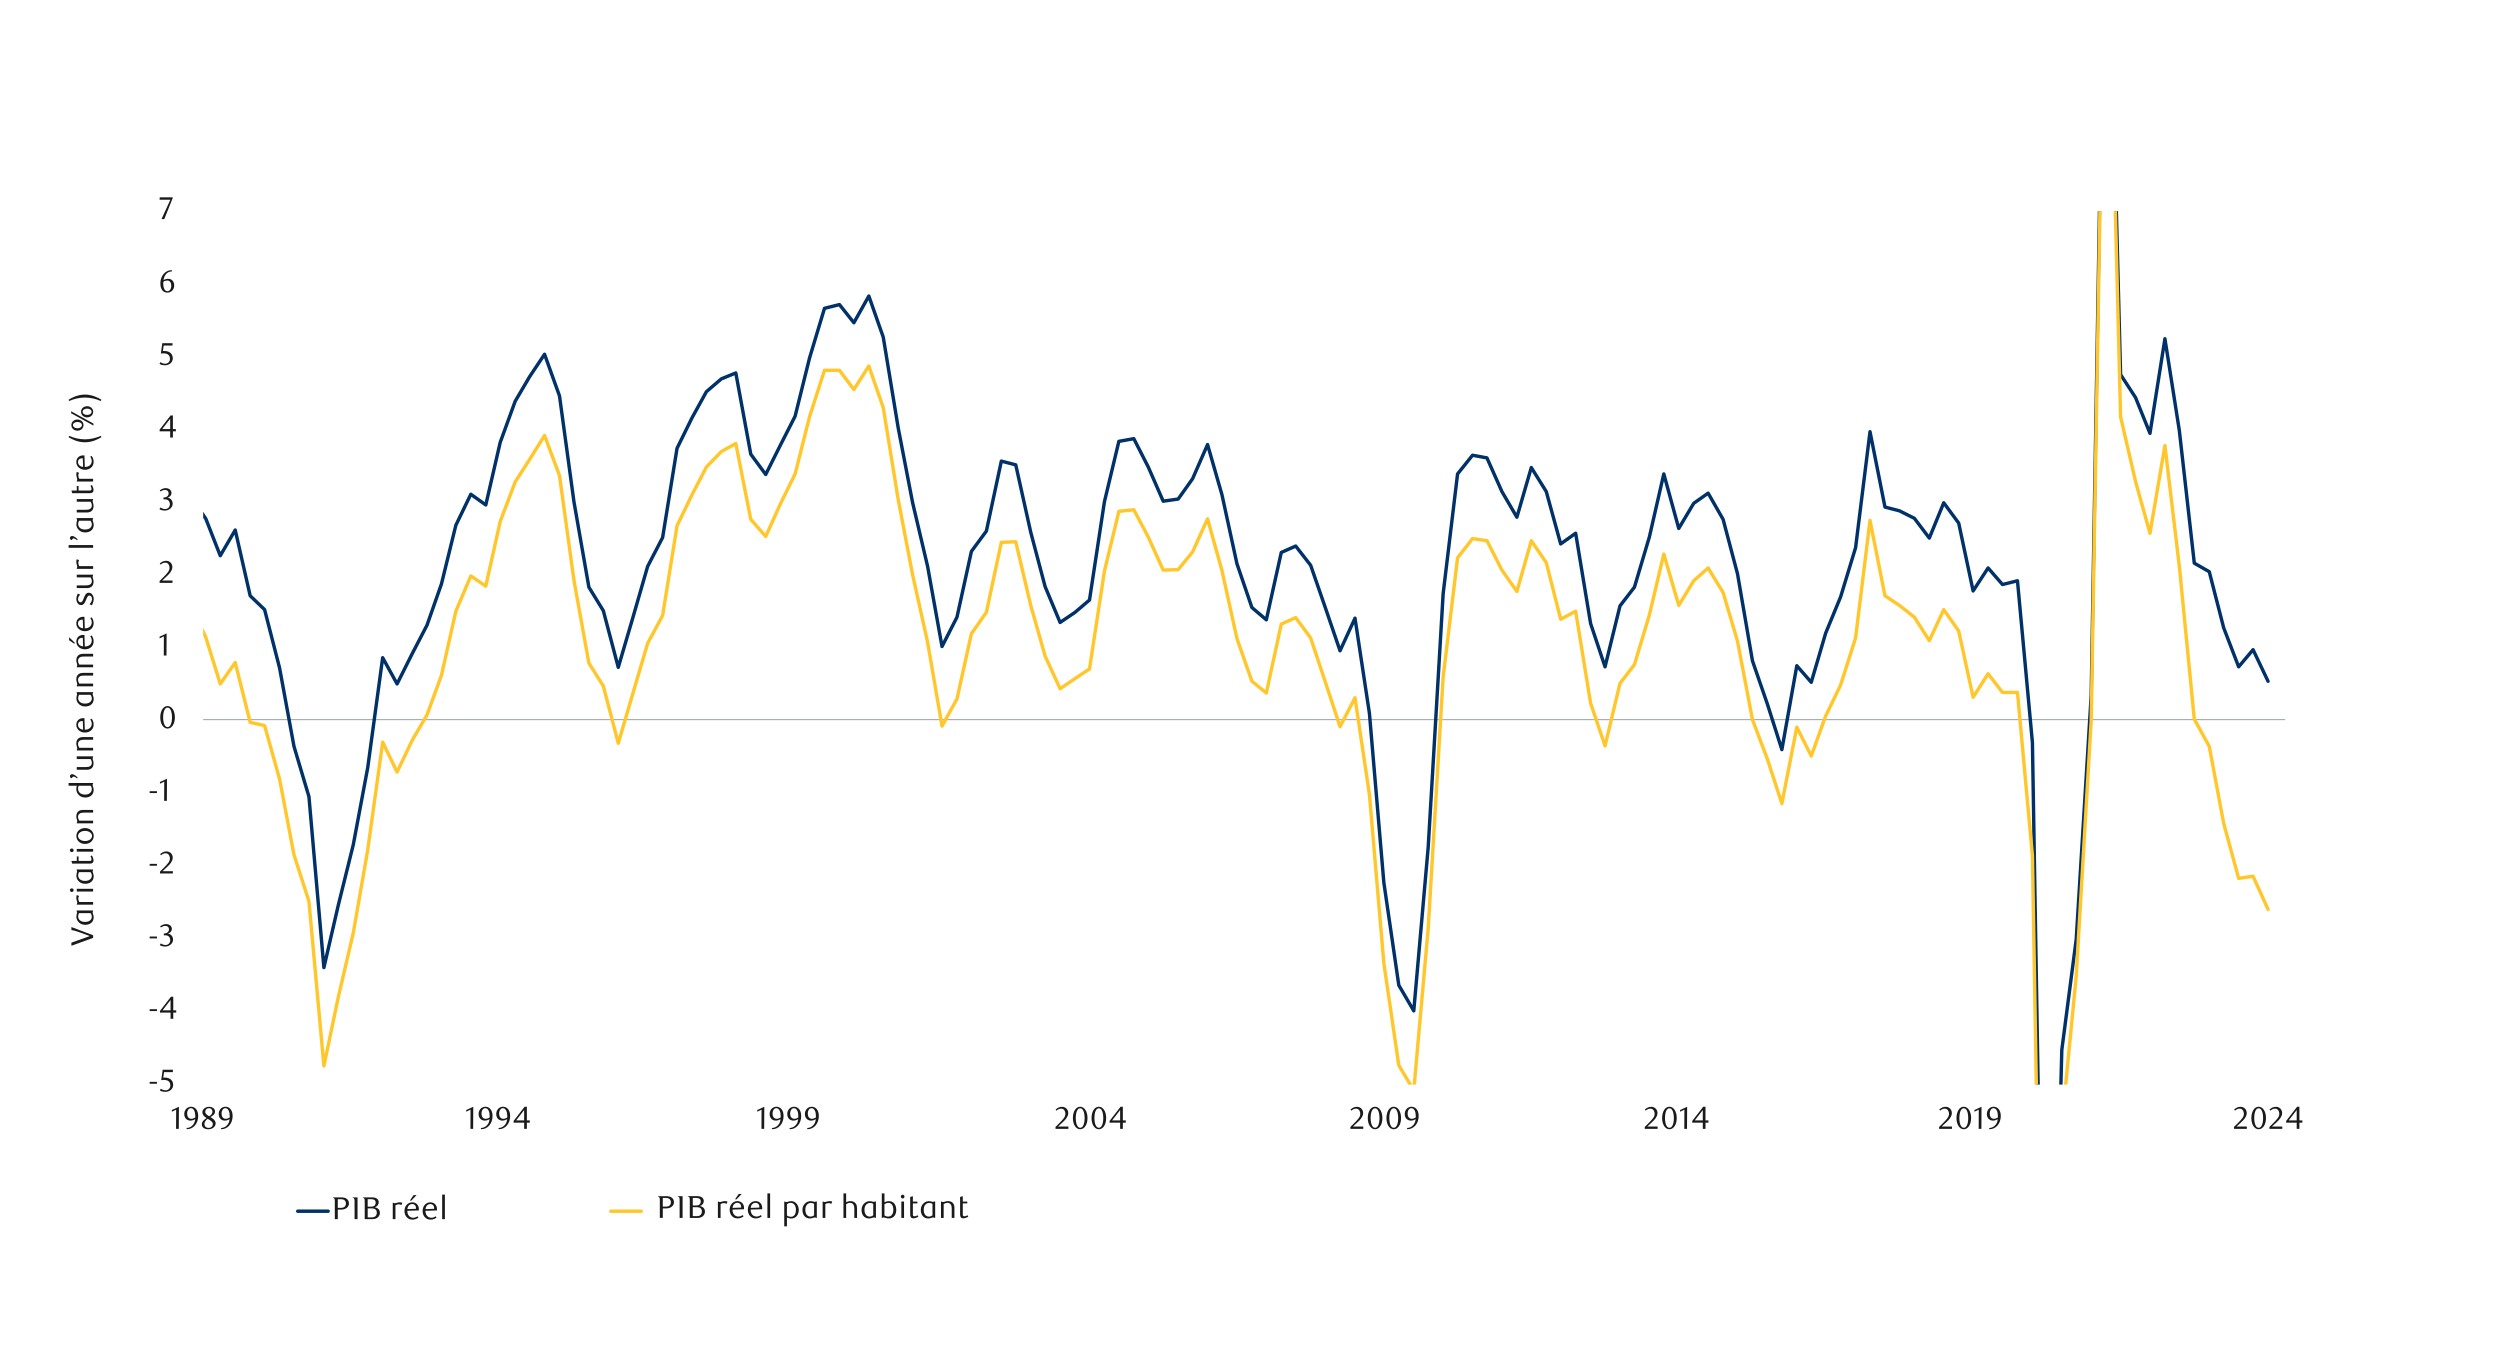 <?xml version="1.0" encoding="UTF-8"?>
<svg id="Layer_12" xmlns="http://www.w3.org/2000/svg" xmlns:xlink="http://www.w3.org/1999/xlink" viewBox="0 0 1460 790">
  <defs>
    <clipPath id="clippath">
      <rect x="118.65" y="123.28" width="1216.49" height="510.12" style="fill: none;"/>
    </clipPath>
    <clipPath id="clippath-1">
      <rect x="-102.25" y="-617.57" width="1591.2" height="2059.2" style="fill: none;"/>
    </clipPath>
  </defs>
  <line x1="118.65" y1="420.3" x2="1334.51" y2="420.3" style="fill: none; stroke: #899299; stroke-linejoin: round; stroke-width: .5px;"/>
  <g style="clip-path: url(#clippath);">
    <g style="clip-path: url(#clippath-1);">
      <polyline points="-808.93 26.24 -800.19 104.87 -791.77 156.35 -783.03 129.52 -774.61 219.06 -765.87 189.73 -757.14 212.82 -748.71 161.96 -739.98 78.35 -731.55 127.02 -722.82 113.29 -714.08 229.04 -705.66 199.72 -696.92 175.69 -688.5 161.34 -679.76 73.67 -671.34 128.89 -662.6 73.04 -653.86 138.25 -645.44 191.92 -636.7 287.08 -628.28 290.2 -619.54 274.28 -611.12 309.23 -602.38 262.12 -593.65 236.22 -585.22 188.48 -576.49 146.36 -568.06 123.28 -559.33 223.74 -550.59 236.22 -542.17 234.97 -533.74 267.73 -525.01 285.52 -516.27 288.64 -507.85 343.24 -499.11 391.91 -490.69 267.42 -481.95 192.23 -473.53 150.11 -464.79 142 -456.06 145.74 -447.63 254 -438.9 199.4 -430.47 69.3 -421.74 153.54 -413 145.74 -404.58 168.2 -395.84 244.33 -387.42 241.21 -378.68 260.87 -370.26 363.2 -361.52 421.55 -352.78 410.94 -344.36 330.13 -335.62 256.81 -327.2 155.72 -318.46 116.72 -309.73 181.62 -301.3 225.92 -292.57 234.97 -284.14 306.42 -275.41 300.8 -266.98 239.03 -258.25 268.04 -249.82 260.56 -241.09 245.58 -232.66 273.04 -223.93 276.16 -215.19 247.76 -206.77 256.5 -198.03 268.67 -189.61 273.35 -180.87 332.63 -172.45 367.88 -163.71 337.31 -154.98 274.6 -146.55 224.68 -137.82 260.87 -129.39 341.05 -120.66 480.52 -111.92 573.49 -103.5 573.18 -94.76 591.9 -86.34 477.4 -77.6 345.11 -69.18 257.75 -60.44 161.34 -51.7 156.97 -43.28 158.22 -34.54 189.11 -26.12 175.07 -17.38 183.8 -8.65 254.94 -.22 218.12 8.2 219.68 16.94 289.26 25.36 278.03 34.1 327.64 42.83 423.73 51.26 323.58 59.99 293 68.42 231.85 77.15 142 85.89 179.75 94.31 196.91 103.05 263.68 111.47 289.88 120.21 302.99 128.63 324.52 137.37 309.54 146.1 347.92 154.53 356.03 163.26 390.04 171.69 435.9 180.42 465.23 189.16 565.07 197.58 528.56 206.32 493.31 214.74 448.38 223.48 384.11 231.9 399.4 240.64 381.92 249.38 365.08 257.8 341.05 266.22 306.73 274.96 288.64 283.7 294.88 292.12 258.37 300.86 234.35 309.28 220 318.02 206.89 326.75 231.23 335.18 293 343.91 342.92 352.34 356.65 361.07 389.72 369.5 361.02 378.23 330.76 386.97 313.91 395.39 261.8 404.13 244.02 412.55 228.73 421.29 221.24 429.71 217.81 438.45 265.24 447.18 277.09 455.61 260.24 464.34 243.08 472.77 209.08 481.5 180.06 490.24 177.88 498.66 188.48 507.4 172.88 515.82 196.91 524.56 249.95 532.98 293.63 541.72 330.76 550.14 377.56 558.88 360.4 567.3 322.02 576.04 310.16 584.78 269.29 593.2 271.48 601.94 310.79 610.36 342.61 619.1 363.52 627.83 357.59 636.26 350.41 644.99 293 653.42 257.75 662.15 256.19 670.58 272.72 679.31 292.69 688.05 291.44 696.47 279.59 705.21 259.62 713.63 288.95 722.37 329.2 731.1 354.78 739.53 361.96 748.26 322.64 756.69 318.9 765.42 330.13 773.85 354.47 782.58 380.05 791.32 361.02 799.74 416.56 808.17 515.46 816.9 575.36 825.64 590.34 834.06 494.87 842.8 346.67 851.22 276.78 859.96 265.86 868.38 267.42 877.12 287.08 885.86 302.05 894.28 273.04 903.02 287.08 911.44 317.65 920.18 311.41 928.91 364.14 937.34 389.41 946.07 353.84 954.5 342.92 963.23 313.6 971.66 276.78 980.39 308.6 989.13 293.94 997.55 288.01 1006.29 303.3 1014.71 335.12 1023.45 385.98 1032.18 411.25 1040.61 437.77 1049.34 388.79 1057.77 398.46 1066.19 369.76 1074.93 348.54 1083.66 319.84 1092.09 252.13 1100.82 296.12 1109.25 298.31 1117.98 302.68 1126.72 314.22 1135.14 293.63 1143.88 305.48 1152.3 345.11 1161.04 331.69 1169.46 341.36 1178.2 339.18 1186.94 433.72 1195.36 940.09 1204.1 613.12 1212.52 548.53 1221.26 406.26 1229.99 -105.11 1238.42 218.75 1247.15 232.16 1255.58 253.07 1264.31 197.84 1272.74 251.51 1281.47 328.88 1290.21 333.88 1298.63 366.64 1307.37 389.41 1315.79 379.43 1324.53 397.84" style="fill: none; stroke: #003168; stroke-linecap: round; stroke-linejoin: round; stroke-width: 2px;"/>
      <polyline points="-808.93 114.23 -800.19 190.36 -791.77 239.34 -783.03 213.13 -774.61 300.8 -765.87 271.79 -757.14 294.88 -748.71 245.27 -739.98 163.21 -731.55 211.57 -722.82 198.16 -714.08 311.1 -705.66 282.08 -696.92 257.44 -688.5 241.84 -679.76 156.66 -671.34 210.01 -662.6 156.04 -653.86 221.87 -645.44 273.66 -636.7 367.26 -628.28 369.44 -619.54 352.6 -611.12 386.29 -602.38 337.62 -593.65 308.6 -585.22 256.81 -576.49 212.51 -568.06 189.73 -559.33 288.64 -550.59 299.24 -542.17 297.37 -533.74 328.88 -525.01 346.04 -516.27 349.48 -507.85 401.58 -499.11 448.07 -490.69 324.52 -481.95 322.02 -473.53 281.15 -464.79 270.54 -456.06 273.35 -447.63 305.17 -438.9 249.32 -430.47 121.72 -421.74 205.02 -413 200.96 -404.58 224.36 -395.84 303.3 -387.42 302.99 -378.68 322.02 -370.26 426.54 -361.52 482.7 -352.78 471.16 -344.36 392.84 -335.62 320.15 -327.2 218.44 -318.46 179.12 -309.73 240.28 -301.3 281.15 -292.57 288.95 -284.14 359.15 -275.41 351.66 -266.98 288.64 -258.25 315.47 -249.82 306.11 -241.09 289.26 -232.66 314.22 -223.93 316.72 -215.19 288.95 -206.77 300.18 -198.03 314.53 -189.61 322.64 -180.87 384.11 -172.45 422.8 -163.71 394.4 -154.98 331.69 -146.55 281.15 -137.82 314.84 -129.39 395.96 -120.66 533.24 -111.92 624.04 -103.5 621.23 -94.76 636.2 -86.34 521.39 -77.6 389.41 -69.18 301.12 -60.44 203.77 -51.7 199.4 -43.28 200.65 -34.54 231.23 -26.12 217.81 -17.38 225.61 -8.65 295.19 -.22 258.68 8.2 260.24 16.94 329.82 25.36 319.52 34.1 370.69 42.83 468.04 51.26 372.25 59.99 347.29 68.42 289.88 77.15 202.21 85.89 238.09 94.31 252.76 103.05 320.15 111.47 353.53 120.21 372.25 128.63 399.4 137.37 386.92 146.1 421.86 154.53 423.73 163.26 454.93 171.69 499.24 180.42 526.38 189.16 622.48 197.58 582.23 206.32 544.79 214.74 496.43 223.48 433.4 231.9 450.88 240.64 432.47 249.38 417.49 257.8 394.4 266.22 356.96 274.96 336.37 283.7 342.3 292.12 304.55 300.86 281.46 309.28 268.36 318.02 254.32 326.75 277.72 335.18 338.87 343.91 387.23 352.34 400.64 361.07 434.03 369.5 405.32 378.23 375.68 386.97 359.46 395.39 307.04 404.13 288.95 412.55 272.72 421.29 263.68 429.71 259 438.45 303.3 447.18 313.28 455.61 294.56 464.34 276.78 472.77 243.4 481.5 216.25 490.24 216.25 498.66 227.48 507.4 213.76 515.82 238.09 524.56 291.76 532.98 335.75 541.72 375.06 550.14 424.04 558.88 408.13 567.3 370.07 576.04 357.59 584.78 316.72 593.2 316.4 601.94 353.53 610.36 383.17 619.1 402.2 627.83 396.28 636.26 390.66 644.99 333.56 653.42 298.62 662.15 297.68 670.58 313.6 679.31 332.94 688.05 332.63 696.47 322.33 705.21 302.99 713.63 333.25 722.37 372.88 731.1 397.84 739.53 404.7 748.26 364.45 756.69 360.71 765.42 372.56 773.85 397.84 782.58 424.36 791.32 407.51 799.74 463.98 808.17 562.57 816.9 622.16 825.64 636.83 834.06 542.29 842.8 395.34 851.22 325.76 859.96 314.53 868.38 315.78 877.12 332.94 885.86 345.42 894.28 315.78 903.02 328.57 911.44 361.64 920.18 356.96 928.91 410.63 937.34 435.59 946.07 399.08 954.5 388.16 963.23 359.15 971.66 323.58 980.39 353.53 989.13 339.18 997.55 331.69 1006.29 346.04 1014.71 374.44 1023.45 420.3 1032.18 443.39 1040.61 469.28 1049.34 424.67 1057.77 441.52 1066.19 418.12 1074.93 400.02 1083.66 372.56 1092.09 303.92 1100.82 347.92 1109.25 353.53 1117.98 360.4 1126.72 374.12 1135.14 356.03 1143.88 368.51 1152.3 407.2 1161.04 393.47 1169.46 404.39 1178.2 404.39 1186.94 499.86 1195.36 995.94 1204.1 656.8 1212.52 570.06 1221.26 420.92 1229.99 -88.26 1238.42 243.4 1247.15 281.15 1255.58 311.41 1264.31 260.24 1272.74 330.76 1281.47 419.99 1290.21 435.9 1298.63 480.83 1307.37 512.96 1315.79 511.72 1324.53 531.06" style="fill: none; stroke: #ffc72c; stroke-linecap: round; stroke-linejoin: round; stroke-width: 2px;"/>
    </g>
  </g>
  <path d="M87.4,632.89v-1.09h4.27v1.09h-4.27ZM100.93,626.11h-5.12l-.48,3.22c.14-.01.27-.02.41-.03.14,0,.27,0,.41,0,.97,0,1.78.14,2.42.41.64.27,1.15.61,1.53,1.03.37.42.64.88.79,1.39.15.51.23,1,.23,1.48,0,.61-.13,1.17-.38,1.67-.25.5-.59.92-1.01,1.27-.42.35-.92.62-1.47.81-.56.19-1.15.29-1.76.29-.5,0-1-.05-1.5-.16-.5-.1-1.05-.32-1.65-.64l.57-1.05c.88.63,1.84.94,2.86.94.33,0,.66-.07.99-.2.33-.14.61-.33.87-.57.25-.25.45-.54.61-.88.15-.34.23-.72.23-1.14,0-.66-.11-1.21-.33-1.63-.22-.42-.51-.76-.86-1-.35-.25-.75-.41-1.2-.51-.45-.09-.89-.14-1.34-.14-.28,0-.56.02-.84.05-.28.03-.53.06-.76.1l.85-6.08h5.95v1.38Z" style="fill: #1a1a1a;"/>
  <path d="M87.4,590.45v-1.09h4.27v1.09h-4.27ZM101.19,591.36v3.63h-1.58v-3.63h-6.17v-.99l6.41-8.29h1.34v7.96h1.73v1.33h-1.73ZM99.6,583.99l-4.66,6.04h4.66v-6.04Z" style="fill: #1a1a1a;"/>
  <path d="M87.4,548.02v-1.09h4.27v1.09h-4.27ZM98.04,545.28c.45.04.87.15,1.23.34.37.19.68.44.95.76.26.31.47.67.62,1.08.15.41.22.85.22,1.33,0,.57-.13,1.09-.39,1.58-.26.49-.6.91-1.03,1.27-.43.36-.93.64-1.49.85-.57.2-1.15.3-1.75.3-.47,0-.95-.05-1.45-.16-.5-.1-1.03-.32-1.61-.64l.55-1.05c.9.63,1.85.94,2.87.94.34,0,.68-.07.99-.2.32-.14.6-.32.86-.56.25-.24.45-.53.6-.87.15-.34.22-.72.22-1.13,0-.48-.07-.9-.22-1.26-.15-.36-.34-.67-.59-.91-.25-.25-.54-.43-.88-.55-.34-.12-.7-.18-1.08-.18h-.98v-1.03c.88-.02,1.61-.25,2.17-.68.56-.43.85-1.06.85-1.88,0-.56-.2-1.03-.6-1.38-.4-.36-.88-.53-1.45-.53-.49,0-.95.08-1.36.23-.42.15-.86.39-1.33.71l-.44-.7c.55-.39,1.11-.71,1.68-.94.56-.23,1.15-.35,1.77-.35.5,0,.96.07,1.37.21.41.14.77.33,1.07.58.3.25.53.54.7.88.17.34.25.72.25,1.14,0,.37-.06.7-.18.99-.12.29-.29.56-.5.79-.21.23-.45.43-.74.6-.28.17-.59.31-.92.43Z" style="fill: #1a1a1a;"/>
  <path d="M87.4,505.59v-1.09h4.27v1.09h-4.27ZM93.43,510.12v-1.11l2.43-2.41c1.02-1.01,1.83-1.93,2.44-2.75s.91-1.65.91-2.46c0-.44-.06-.85-.18-1.23-.12-.37-.28-.7-.49-.98-.21-.28-.46-.49-.76-.64-.3-.15-.64-.23-1.02-.23-.54,0-1.04.11-1.49.32-.45.22-.87.5-1.23.86l-.53-.66c.6-.54,1.19-.94,1.77-1.2.58-.27,1.23-.4,1.95-.4.5,0,.98.09,1.42.27.44.18.83.43,1.16.75s.59.71.78,1.16c.19.45.29.94.29,1.48s-.11,1.1-.32,1.61c-.22.51-.48.98-.79,1.43-.31.44-.64.84-.99,1.2-.35.36-.67.67-.95.93l-2.91,2.7h6.04v1.36h-7.52Z" style="fill: #1a1a1a;"/>
  <path d="M87.4,463.16v-1.09h4.27v1.09h-4.27ZM95.86,467.69l.06-11.22-2.51,1.2v-.99l4.11-1.9-.07,12.91h-1.58Z" style="fill: #1a1a1a;"/>
  <path d="M102.13,418.93c0,.96-.11,1.84-.32,2.64-.21.8-.51,1.49-.9,2.08-.39.58-.84,1.04-1.36,1.36-.52.32-1.09.48-1.72.48s-1.18-.16-1.69-.49c-.51-.33-.96-.78-1.34-1.36s-.68-1.27-.89-2.07c-.21-.8-.32-1.67-.32-2.62s.11-1.85.32-2.66c.21-.81.51-1.51.88-2.1.37-.59.82-1.05,1.34-1.37.52-.33,1.09-.49,1.7-.49s1.2.16,1.72.49c.52.33.97.78,1.36,1.37.39.59.69,1.29.9,2.09.21.81.32,1.69.32,2.65ZM100.44,418.96c0-.81-.06-1.57-.17-2.27-.11-.7-.27-1.31-.49-1.82-.22-.52-.48-.92-.8-1.21-.32-.29-.69-.43-1.12-.43s-.8.14-1.12.43c-.32.29-.59.69-.8,1.2-.22.51-.38,1.11-.49,1.81-.11.69-.17,1.45-.17,2.26s.06,1.56.17,2.26c.11.69.28,1.3.5,1.81.22.51.49.91.81,1.2.32.29.69.43,1.11.43s.79-.14,1.11-.43c.33-.29.6-.69.81-1.2.21-.51.38-1.11.49-1.8.11-.69.17-1.43.17-2.23Z" style="fill: #1a1a1a;"/>
  <polygon points="95.65 382.83 95.7 371.61 93.2 372.8 93.2 371.81 97.3 369.91 97.23 382.83 95.65 382.83" style="fill: #1a1a1a;"/>
  <path d="M93.21,340.39v-1.11l2.43-2.41c1.02-1.01,1.83-1.93,2.44-2.75s.91-1.65.91-2.46c0-.44-.06-.85-.18-1.23-.12-.37-.28-.7-.49-.98-.21-.28-.46-.49-.76-.64-.3-.15-.64-.23-1.02-.23-.54,0-1.04.11-1.49.32-.45.22-.87.5-1.23.86l-.53-.66c.6-.54,1.19-.94,1.77-1.2.58-.27,1.23-.4,1.95-.4.5,0,.98.09,1.42.27.44.18.83.43,1.16.75s.59.71.78,1.16c.19.45.29.94.29,1.48s-.11,1.1-.32,1.61c-.22.51-.48.98-.79,1.43-.31.44-.64.84-.99,1.2-.35.36-.67.67-.95.93l-2.91,2.7h6.04v1.36h-7.52Z" style="fill: #1a1a1a;"/>
  <path d="M97.82,290.68c.45.04.87.15,1.23.34.37.19.68.44.95.76.26.31.47.67.62,1.08.15.41.22.85.22,1.33,0,.57-.13,1.09-.39,1.58-.26.49-.6.91-1.03,1.27-.43.36-.93.64-1.49.85-.57.2-1.15.3-1.75.3-.47,0-.95-.05-1.45-.16-.5-.1-1.03-.32-1.61-.64l.55-1.05c.9.63,1.85.94,2.87.94.34,0,.68-.07.99-.2.32-.14.6-.32.86-.56.25-.24.45-.53.6-.87.15-.34.22-.72.22-1.13,0-.48-.07-.9-.22-1.26-.15-.36-.34-.67-.59-.91-.25-.25-.54-.43-.88-.55-.34-.12-.7-.18-1.08-.18h-.98v-1.03c.88-.02,1.61-.25,2.17-.68.56-.43.85-1.06.85-1.88,0-.56-.2-1.03-.6-1.38-.4-.36-.88-.53-1.45-.53-.49,0-.95.08-1.36.23-.42.15-.86.39-1.33.71l-.44-.7c.55-.39,1.11-.71,1.68-.94.56-.23,1.15-.35,1.77-.35.5,0,.96.07,1.37.21.41.14.77.33,1.07.58.3.25.53.54.7.88.17.34.25.72.25,1.14,0,.37-.06.7-.18.99-.12.29-.29.56-.5.79-.21.23-.45.43-.74.6-.28.17-.59.31-.92.43Z" style="fill: #1a1a1a;"/>
  <path d="M100.97,251.9v3.63h-1.58v-3.63h-6.17v-.99l6.41-8.29h1.34v7.96h1.73v1.33h-1.73ZM99.39,244.53l-4.66,6.04h4.66v-6.04Z" style="fill: #1a1a1a;"/>
  <path d="M100.71,201.79h-5.12l-.48,3.22c.14-.01.27-.02.41-.03.14,0,.27,0,.41,0,.97,0,1.78.14,2.42.41.64.27,1.15.61,1.53,1.03.37.42.64.88.79,1.39.15.51.23,1,.23,1.48,0,.61-.13,1.17-.38,1.67-.25.5-.59.92-1.01,1.27-.42.35-.92.62-1.47.81-.56.19-1.15.29-1.76.29-.5,0-1-.05-1.5-.16-.5-.1-1.05-.32-1.65-.64l.57-1.05c.88.63,1.84.94,2.86.94.33,0,.66-.07.99-.2.33-.14.61-.33.87-.57.25-.25.45-.54.61-.88.15-.34.23-.72.23-1.14,0-.66-.11-1.21-.33-1.63-.22-.42-.51-.76-.86-1-.35-.25-.75-.41-1.2-.51-.45-.09-.89-.14-1.34-.14-.28,0-.56.02-.84.05-.28.03-.53.06-.76.1l.85-6.08h5.95v1.38Z" style="fill: #1a1a1a;"/>
  <path d="M100.49,158.47c-.66.04-1.23.15-1.7.33-.47.18-.88.41-1.21.66s-.6.54-.81.84c-.21.3-.39.59-.53.86-.17.31-.33.69-.48,1.15s-.25.89-.29,1.28c.49-.28.96-.48,1.41-.6.45-.12.89-.18,1.32-.18.48,0,.93.09,1.36.26.43.17.81.42,1.13.76.33.33.58.74.76,1.22.18.48.28,1.03.28,1.64,0,.68-.11,1.27-.34,1.8-.23.52-.53.96-.9,1.32-.37.36-.8.63-1.28.81s-.97.28-1.47.28c-.57,0-1.1-.1-1.59-.31s-.93-.53-1.3-.98c-.37-.44-.66-1-.88-1.69-.22-.68-.32-1.49-.32-2.42,0-1.12.17-2.15.52-3.1.34-.95.81-1.76,1.41-2.45.6-.69,1.3-1.23,2.1-1.61.8-.39,1.67-.58,2.61-.58l.22.72ZM95.41,164.53c-.02.17-.04.35-.06.53-.01.18-.02.37-.02.55,0,.53.04,1.04.11,1.53.07.49.18.89.31,1.2.23.59.52,1.03.86,1.31.34.28.72.42,1.14.42.29,0,.58-.07.85-.21.28-.14.52-.35.72-.62.21-.27.38-.6.5-.98.13-.38.19-.8.19-1.27,0-1.06-.22-1.85-.65-2.37-.43-.52-1-.78-1.7-.78-.35,0-.72.05-1.09.16-.37.1-.77.28-1.18.53Z" style="fill: #1a1a1a;"/>
  <polygon points="95.96 127.92 94.34 127.92 99.48 116.65 93.18 116.65 93.29 115.23 100.84 115.23 100.84 115.73 95.96 127.92" style="fill: #1a1a1a;"/>
  <path d="M102.82,659.26l.06-11.22-2.51,1.2v-.99l4.11-1.9-.07,12.91h-1.58ZM108.9,658.76c.64-.04,1.2-.15,1.68-.33.48-.18.89-.41,1.24-.67.35-.26.65-.55.89-.86.25-.31.45-.6.61-.88.17-.31.32-.69.44-1.15.12-.46.2-.89.22-1.28-.47.28-.94.49-1.42.64-.48.14-.93.21-1.36.21-.49,0-.96-.09-1.39-.26-.44-.17-.82-.42-1.14-.75-.33-.33-.58-.72-.77-1.2-.19-.47-.29-1.02-.29-1.63,0-.68.11-1.28.34-1.81.23-.53.53-.97.89-1.34.37-.36.79-.64,1.27-.83.48-.19.97-.29,1.47-.29s1.02.1,1.52.31c.5.21.94.53,1.34.98.39.44.71,1,.95,1.69.24.68.36,1.49.36,2.42,0,1.12-.17,2.15-.51,3.1-.34.95-.8,1.76-1.4,2.45-.6.69-1.3,1.23-2.11,1.61-.81.39-1.68.58-2.62.58l-.22-.72ZM111.74,653.38c.7,0,1.47-.25,2.29-.76.01-.13.02-.25.02-.35v-.35c-.01-.66-.06-1.25-.14-1.77-.08-.52-.21-.96-.38-1.34-.25-.58-.54-.99-.89-1.25-.35-.26-.73-.39-1.15-.39-.28,0-.56.07-.82.21-.27.14-.5.35-.7.62-.2.27-.37.59-.49.97-.12.37-.18.8-.18,1.28,0,1.04.23,1.83.68,2.35.46.52,1.04.78,1.76.78h0ZM120.64,652.9c-.26-.16-.53-.34-.82-.53-.29-.2-.55-.43-.79-.7-.24-.27-.44-.58-.6-.93-.16-.35-.24-.76-.24-1.24,0-.44.11-.85.32-1.23.22-.38.5-.71.86-.99.36-.28.77-.51,1.23-.67.46-.17.95-.25,1.45-.25s.95.06,1.38.19.79.32,1.11.56c.31.25.56.54.75.88.18.34.28.73.28,1.16,0,.39-.07.74-.21,1.05-.14.31-.34.59-.58.84-.24.25-.53.49-.86.7-.33.22-.67.43-1.03.64l.37.22c.32.21.64.42.96.64.32.22.6.46.85.74.25.28.46.59.62.93.16.34.24.74.24,1.2s-.11.89-.33,1.3c-.22.41-.52.77-.9,1.08-.38.31-.83.55-1.35.74-.52.18-1.08.28-1.68.28-.51,0-1-.06-1.46-.18-.46-.12-.86-.29-1.21-.53-.35-.24-.63-.54-.83-.9-.2-.36-.3-.78-.3-1.26,0-.5.1-.95.29-1.33.2-.38.44-.72.73-1.01.29-.29.59-.55.91-.76.32-.21.61-.41.86-.6ZM121.29,653.38c-.25.18-.49.39-.72.62-.23.23-.44.47-.62.73-.18.26-.32.53-.42.81-.1.28-.16.57-.16.85s.05.58.16.86c.1.28.26.52.46.74.2.22.45.38.76.51.3.12.65.18,1.06.18s.76-.06,1.07-.18c.31-.12.57-.29.78-.51.21-.21.37-.46.48-.74.1-.28.16-.56.16-.86,0-.53-.26-1.03-.79-1.51-.18-.16-.38-.31-.58-.46-.2-.15-.41-.29-.61-.41-.2-.13-.39-.25-.57-.35-.18-.1-.33-.19-.45-.27ZM122.19,651.89c.25-.13.48-.3.71-.49.23-.19.43-.4.61-.64.18-.23.32-.48.42-.74.1-.26.16-.53.16-.81,0-.47-.15-.9-.44-1.29-.17-.22-.4-.4-.67-.54-.28-.14-.59-.21-.95-.21-.63,0-1.14.2-1.53.59-.43.39-.64.91-.64,1.55,0,.29.06.56.18.78.12.23.28.44.47.64.19.2.41.37.65.53.25.16.49.31.74.46l.29.17ZM129,658.76c.64-.04,1.2-.15,1.68-.33.48-.18.89-.41,1.24-.67.35-.26.65-.55.89-.86.25-.31.45-.6.61-.88.17-.31.32-.69.44-1.15.12-.46.2-.89.22-1.28-.47.28-.94.49-1.42.64-.48.14-.93.21-1.36.21-.49,0-.96-.09-1.39-.26-.44-.17-.82-.42-1.14-.75-.33-.33-.58-.72-.77-1.2-.19-.47-.29-1.02-.29-1.63,0-.68.11-1.28.34-1.81.23-.53.53-.97.89-1.34.37-.36.79-.64,1.27-.83.48-.19.97-.29,1.47-.29s1.02.1,1.52.31c.5.21.94.53,1.34.98.39.44.71,1,.95,1.69.24.68.36,1.49.36,2.42,0,1.12-.17,2.15-.51,3.1-.34.95-.8,1.76-1.4,2.45-.6.69-1.3,1.23-2.11,1.61-.81.39-1.68.58-2.62.58l-.22-.72ZM131.85,653.38c.7,0,1.47-.25,2.29-.76.01-.13.02-.25.02-.35v-.35c-.01-.66-.06-1.25-.14-1.77-.08-.52-.21-.96-.38-1.34-.25-.58-.54-.99-.89-1.25-.35-.26-.73-.39-1.15-.39-.28,0-.56.07-.82.21-.27.14-.5.35-.7.62-.2.27-.37.59-.49.97-.12.37-.18.8-.18,1.28,0,1.04.23,1.83.68,2.35.46.52,1.04.78,1.76.78h0Z" style="fill: #1a1a1a;"/>
  <path d="M274.73,659.26l.06-11.22-2.51,1.2v-.99l4.11-1.9-.07,12.91h-1.58ZM280.8,658.76c.64-.04,1.2-.15,1.68-.33s.89-.41,1.24-.67c.35-.26.65-.55.89-.86.25-.31.45-.6.61-.88.17-.31.32-.69.44-1.15.12-.46.2-.89.22-1.28-.47.28-.94.49-1.42.64-.48.14-.93.21-1.36.21-.49,0-.96-.09-1.39-.26-.44-.17-.82-.42-1.14-.75-.33-.33-.58-.72-.77-1.2-.19-.47-.29-1.02-.29-1.63,0-.68.11-1.28.34-1.81.23-.53.53-.97.89-1.34.37-.36.79-.64,1.27-.83.48-.19.97-.29,1.47-.29s1.02.1,1.52.31c.5.21.94.53,1.34.98.39.44.71,1,.95,1.69s.36,1.49.36,2.42c0,1.12-.17,2.15-.51,3.1-.34.95-.8,1.76-1.4,2.45-.6.69-1.3,1.23-2.11,1.61s-1.68.58-2.62.58l-.22-.72ZM283.65,653.38c.7,0,1.47-.25,2.29-.76.01-.13.02-.25.02-.35v-.35c-.01-.66-.06-1.25-.14-1.77-.08-.52-.21-.96-.38-1.34-.25-.58-.54-.99-.89-1.25-.35-.26-.73-.39-1.15-.39-.28,0-.56.07-.82.21-.27.14-.5.35-.7.62-.2.27-.37.59-.49.97-.12.37-.18.8-.18,1.28,0,1.04.23,1.83.68,2.35.46.52,1.04.78,1.76.78h0ZM291.09,658.76c.64-.04,1.2-.15,1.68-.33s.89-.41,1.24-.67c.35-.26.65-.55.89-.86.25-.31.45-.6.61-.88.17-.31.32-.69.44-1.15.12-.46.2-.89.22-1.28-.47.28-.94.49-1.42.64-.48.14-.93.21-1.36.21-.49,0-.96-.09-1.39-.26-.44-.17-.82-.42-1.14-.75-.33-.33-.58-.72-.77-1.2-.19-.47-.29-1.02-.29-1.63,0-.68.11-1.28.34-1.81.23-.53.53-.97.89-1.34.37-.36.79-.64,1.27-.83.48-.19.97-.29,1.47-.29s1.02.1,1.52.31c.5.21.94.53,1.34.98.39.44.71,1,.95,1.69s.36,1.49.36,2.42c0,1.12-.17,2.15-.51,3.1-.34.95-.8,1.76-1.4,2.45-.6.69-1.3,1.23-2.11,1.61s-1.68.58-2.62.58l-.22-.72ZM293.94,653.38c.7,0,1.47-.25,2.29-.76.01-.13.02-.25.02-.35v-.35c-.01-.66-.06-1.25-.14-1.77-.08-.52-.21-.96-.38-1.34-.25-.58-.54-.99-.89-1.25-.35-.26-.73-.39-1.15-.39-.28,0-.56.07-.82.21-.27.14-.5.35-.7.62-.2.27-.37.59-.49.97-.12.37-.18.8-.18,1.28,0,1.04.23,1.83.68,2.35.46.52,1.04.78,1.76.78h0ZM307.69,655.63v3.63h-1.58v-3.63h-6.17v-.99l6.41-8.29h1.34v7.96h1.73v1.33h-1.73ZM306.1,648.26l-4.66,6.04h4.66v-6.04Z" style="fill: #1a1a1a;"/>
  <path d="M616.41,659.26v-1.11l2.43-2.41c1.02-1.01,1.83-1.93,2.44-2.75.61-.83.91-1.65.91-2.46,0-.44-.06-.85-.18-1.23-.12-.37-.28-.7-.49-.98-.21-.28-.46-.49-.76-.64-.3-.15-.64-.23-1.02-.23-.54,0-1.04.11-1.49.32-.45.22-.87.5-1.23.86l-.53-.66c.6-.54,1.19-.94,1.77-1.2.58-.27,1.23-.4,1.95-.4.5,0,.98.09,1.42.27s.83.43,1.16.75c.33.33.59.71.78,1.16.19.45.29.94.29,1.48s-.11,1.1-.32,1.61c-.22.51-.48.98-.79,1.43-.31.44-.64.84-.99,1.2-.35.36-.67.67-.95.93l-2.91,2.7h6.04v1.36h-7.52ZM635.1,652.93c0,.96-.11,1.84-.32,2.64-.21.8-.51,1.49-.9,2.08-.39.58-.84,1.04-1.36,1.36-.52.32-1.09.48-1.72.48s-1.18-.16-1.69-.49c-.51-.33-.96-.78-1.34-1.36s-.68-1.27-.89-2.07c-.21-.8-.32-1.67-.32-2.62s.11-1.85.32-2.66c.21-.81.51-1.51.88-2.1.37-.59.82-1.05,1.34-1.37.52-.33,1.09-.49,1.7-.49s1.2.16,1.72.49c.52.33.97.78,1.36,1.37.39.59.69,1.29.9,2.09.21.81.32,1.69.32,2.65ZM633.41,652.96c0-.81-.06-1.57-.17-2.27-.11-.7-.27-1.31-.49-1.82-.22-.52-.48-.92-.8-1.21-.32-.29-.69-.43-1.12-.43s-.8.14-1.12.43c-.32.29-.59.69-.8,1.2-.22.51-.38,1.11-.49,1.81-.11.69-.17,1.45-.17,2.26s.06,1.56.17,2.26c.11.69.28,1.3.5,1.81.22.51.49.91.81,1.2.32.29.69.43,1.11.43s.79-.14,1.11-.43c.33-.29.6-.69.81-1.2.21-.51.38-1.11.49-1.8.11-.69.17-1.43.17-2.23ZM646,652.93c0,.96-.11,1.84-.32,2.64-.21.8-.51,1.49-.9,2.08-.39.58-.84,1.04-1.36,1.36-.52.32-1.09.48-1.72.48s-1.18-.16-1.69-.49c-.51-.33-.96-.78-1.34-1.36s-.68-1.27-.89-2.07c-.21-.8-.32-1.67-.32-2.62s.11-1.85.32-2.66c.21-.81.51-1.51.88-2.1.37-.59.82-1.05,1.34-1.37.52-.33,1.09-.49,1.7-.49s1.2.16,1.72.49c.52.33.97.78,1.36,1.37.39.59.69,1.29.9,2.09.21.81.32,1.69.32,2.65ZM644.31,652.96c0-.81-.06-1.57-.17-2.27-.11-.7-.27-1.31-.49-1.82-.22-.52-.48-.92-.8-1.21-.32-.29-.69-.43-1.12-.43s-.8.14-1.12.43c-.32.29-.59.69-.8,1.2-.22.51-.38,1.11-.49,1.81-.11.69-.17,1.45-.17,2.26s.06,1.56.17,2.26c.11.69.28,1.3.5,1.81.22.51.49.91.81,1.2.32.29.69.43,1.11.43s.79-.14,1.11-.43c.33-.29.6-.69.81-1.2.21-.51.38-1.11.49-1.8.11-.69.17-1.43.17-2.23ZM655.74,655.63v3.63h-1.58v-3.63h-6.17v-.99l6.41-8.29h1.34v7.96h1.73v1.33h-1.73ZM654.16,648.26l-4.66,6.04h4.66v-6.04Z" style="fill: #1a1a1a;"/>
  <path d="M788.62,659.26v-1.11l2.43-2.41c1.02-1.01,1.83-1.93,2.44-2.75.61-.83.91-1.65.91-2.46,0-.44-.06-.85-.18-1.23-.12-.37-.28-.7-.49-.98-.21-.28-.46-.49-.76-.64-.3-.15-.64-.23-1.02-.23-.54,0-1.04.11-1.49.32-.45.22-.87.5-1.23.86l-.53-.66c.6-.54,1.19-.94,1.77-1.2.58-.27,1.23-.4,1.95-.4.5,0,.98.09,1.42.27s.83.43,1.16.75c.33.33.59.71.78,1.16.19.45.29.94.29,1.48s-.11,1.1-.32,1.61c-.22.51-.48.98-.79,1.43-.31.44-.64.84-.99,1.2-.35.36-.67.67-.95.93l-2.91,2.7h6.04v1.36h-7.52ZM807.32,652.93c0,.96-.11,1.84-.32,2.64-.21.8-.51,1.49-.9,2.08-.39.58-.84,1.04-1.36,1.36-.52.32-1.09.48-1.72.48s-1.18-.16-1.69-.49c-.51-.33-.96-.78-1.34-1.36s-.68-1.27-.89-2.07c-.21-.8-.32-1.67-.32-2.62s.11-1.85.32-2.66c.21-.81.51-1.51.88-2.1.37-.59.82-1.05,1.34-1.37.52-.33,1.09-.49,1.7-.49s1.2.16,1.72.49c.52.33.97.78,1.36,1.37.39.59.69,1.29.9,2.09.21.81.32,1.69.32,2.65ZM805.62,652.96c0-.81-.06-1.57-.17-2.27-.11-.7-.27-1.31-.49-1.82-.22-.52-.48-.92-.8-1.21-.32-.29-.69-.43-1.12-.43s-.8.14-1.12.43c-.32.29-.59.69-.8,1.2-.22.51-.38,1.11-.49,1.81-.11.69-.17,1.45-.17,2.26s.06,1.56.17,2.26c.11.69.28,1.3.5,1.81.22.51.49.91.81,1.2.32.29.69.43,1.11.43s.79-.14,1.11-.43c.33-.29.6-.69.81-1.2.21-.51.38-1.11.49-1.8.11-.69.17-1.43.17-2.23ZM818.22,652.93c0,.96-.11,1.84-.32,2.64-.21.8-.51,1.49-.9,2.08-.39.58-.84,1.04-1.36,1.36-.52.32-1.09.48-1.72.48s-1.18-.16-1.69-.49c-.51-.33-.96-.78-1.34-1.36s-.68-1.27-.89-2.07c-.21-.8-.32-1.67-.32-2.62s.11-1.85.32-2.66c.21-.81.51-1.51.88-2.1.37-.59.82-1.05,1.34-1.37.52-.33,1.09-.49,1.7-.49s1.2.16,1.72.49c.52.33.97.78,1.36,1.37.39.59.69,1.29.9,2.09.21.81.32,1.69.32,2.65ZM816.52,652.96c0-.81-.06-1.57-.17-2.27-.11-.7-.27-1.31-.49-1.82-.22-.52-.48-.92-.8-1.21-.32-.29-.69-.43-1.12-.43s-.8.14-1.12.43c-.32.29-.59.69-.8,1.2-.22.51-.38,1.11-.49,1.81-.11.69-.17,1.45-.17,2.26s.06,1.56.17,2.26c.11.69.28,1.3.5,1.81.22.51.49.91.81,1.2.32.29.69.43,1.11.43s.79-.14,1.11-.43c.33-.29.6-.69.81-1.2.21-.51.38-1.11.49-1.8.11-.69.17-1.43.17-2.23ZM821.66,658.76c.64-.04,1.2-.15,1.68-.33s.89-.41,1.24-.67c.35-.26.65-.55.89-.86.25-.31.45-.6.61-.88.17-.31.32-.69.44-1.15.12-.46.2-.89.22-1.28-.47.28-.94.49-1.42.64-.48.14-.93.21-1.36.21-.49,0-.96-.09-1.39-.26-.44-.17-.82-.42-1.14-.75-.33-.33-.58-.72-.77-1.2-.19-.47-.29-1.02-.29-1.63,0-.68.11-1.28.34-1.81.23-.53.53-.97.89-1.34.37-.36.79-.64,1.27-.83.48-.19.97-.29,1.47-.29s1.02.1,1.52.31c.5.21.94.53,1.34.98.39.44.71,1,.95,1.69.24.68.36,1.49.36,2.42,0,1.12-.17,2.15-.51,3.1-.34.95-.8,1.76-1.4,2.45-.6.69-1.3,1.23-2.11,1.61-.81.39-1.68.58-2.62.58l-.22-.72ZM824.5,653.38c.7,0,1.47-.25,2.29-.76.01-.13.02-.25.02-.35v-.35c-.01-.66-.06-1.25-.14-1.77-.08-.52-.21-.96-.38-1.34-.25-.58-.54-.99-.89-1.25-.35-.26-.73-.39-1.15-.39-.28,0-.56.07-.82.21-.27.14-.5.35-.7.62-.2.27-.37.59-.49.97-.12.37-.18.8-.18,1.28,0,1.04.23,1.83.68,2.35.46.52,1.04.78,1.76.78h0Z" style="fill: #1a1a1a;"/>
  <path d="M960.52,659.26v-1.11l2.43-2.41c1.02-1.01,1.83-1.93,2.44-2.75.61-.83.91-1.65.91-2.46,0-.44-.06-.85-.18-1.23-.12-.37-.28-.7-.49-.98-.21-.28-.46-.49-.76-.64-.3-.15-.64-.23-1.02-.23-.54,0-1.04.11-1.49.32-.45.22-.87.5-1.23.86l-.53-.66c.6-.54,1.19-.94,1.77-1.2.58-.27,1.23-.4,1.95-.4.5,0,.98.09,1.42.27s.83.43,1.16.75c.33.33.59.71.78,1.16.19.45.29.94.29,1.48s-.11,1.1-.32,1.61c-.22.51-.48.98-.79,1.43-.31.44-.64.84-.99,1.2-.35.36-.67.67-.95.93l-2.91,2.7h6.04v1.36h-7.52ZM979.22,652.93c0,.96-.11,1.84-.32,2.64-.21.8-.51,1.49-.9,2.08-.39.58-.84,1.04-1.36,1.36-.52.32-1.09.48-1.72.48s-1.18-.16-1.69-.49c-.51-.33-.96-.78-1.34-1.36s-.68-1.27-.89-2.07c-.21-.8-.32-1.67-.32-2.62s.11-1.85.32-2.66c.21-.81.51-1.51.88-2.1.37-.59.82-1.05,1.34-1.37.52-.33,1.09-.49,1.7-.49s1.2.16,1.72.49c.52.33.97.78,1.36,1.37.39.59.69,1.29.9,2.09.21.81.32,1.69.32,2.65ZM977.52,652.96c0-.81-.06-1.57-.17-2.27-.11-.7-.27-1.31-.49-1.82-.22-.52-.48-.92-.8-1.21-.32-.29-.69-.43-1.12-.43s-.8.14-1.12.43c-.32.29-.59.69-.8,1.2-.22.51-.38,1.11-.49,1.81-.11.69-.17,1.45-.17,2.26s.06,1.56.17,2.26c.11.69.28,1.3.5,1.81.22.51.49.91.81,1.2.32.29.69.43,1.11.43s.79-.14,1.11-.43c.33-.29.6-.69.81-1.2.21-.51.38-1.11.49-1.8.11-.69.17-1.43.17-2.23ZM983.63,659.26l.06-11.22-2.51,1.2v-.99l4.11-1.9-.07,12.91h-1.58ZM996.01,655.63v3.63h-1.58v-3.63h-6.17v-.99l6.41-8.29h1.34v7.96h1.73v1.33h-1.73ZM994.43,648.26l-4.66,6.04h4.66v-6.04Z" style="fill: #1a1a1a;"/>
  <path d="M1132.43,659.26v-1.11l2.43-2.41c1.02-1.01,1.83-1.93,2.44-2.75.61-.83.91-1.65.91-2.46,0-.44-.06-.85-.18-1.23-.12-.37-.28-.7-.49-.98-.21-.28-.46-.49-.76-.64-.3-.15-.64-.23-1.02-.23-.54,0-1.04.11-1.49.32-.45.22-.87.5-1.23.86l-.53-.66c.6-.54,1.19-.94,1.77-1.2.58-.27,1.23-.4,1.95-.4.5,0,.98.09,1.42.27s.83.43,1.16.75c.33.33.59.71.78,1.16.19.45.29.94.29,1.48s-.11,1.1-.32,1.61c-.22.51-.48.98-.79,1.43-.31.44-.64.84-.99,1.2-.35.36-.67.67-.95.93l-2.91,2.7h6.04v1.36h-7.52ZM1151.12,652.93c0,.96-.11,1.84-.32,2.64-.21.8-.51,1.49-.9,2.08-.39.58-.84,1.04-1.36,1.36-.52.32-1.09.48-1.72.48s-1.18-.16-1.69-.49c-.51-.33-.96-.78-1.34-1.36s-.68-1.27-.89-2.07c-.21-.8-.32-1.67-.32-2.62s.11-1.85.32-2.66c.21-.81.51-1.51.88-2.1.37-.59.82-1.05,1.34-1.37.52-.33,1.09-.49,1.7-.49s1.2.16,1.72.49c.52.33.97.78,1.36,1.37.39.59.69,1.29.9,2.09.21.81.32,1.69.32,2.65ZM1149.43,652.96c0-.81-.06-1.57-.17-2.27-.11-.7-.27-1.31-.49-1.82-.22-.52-.48-.92-.8-1.21-.32-.29-.69-.43-1.12-.43s-.8.14-1.12.43c-.32.29-.59.69-.8,1.2-.22.51-.38,1.11-.49,1.81-.11.69-.17,1.45-.17,2.26s.06,1.56.17,2.26c.11.69.28,1.3.5,1.81.22.51.49.91.81,1.2.32.29.69.43,1.11.43s.79-.14,1.11-.43c.33-.29.6-.69.81-1.2.21-.51.38-1.11.49-1.8.11-.69.17-1.43.17-2.23ZM1155.54,659.26l.06-11.22-2.51,1.2v-.99l4.11-1.9-.07,12.91h-1.58ZM1161.61,658.76c.64-.04,1.2-.15,1.68-.33s.89-.41,1.24-.67c.35-.26.65-.55.89-.86.25-.31.45-.6.61-.88.17-.31.32-.69.44-1.15.12-.46.2-.89.22-1.28-.47.28-.94.49-1.42.64-.48.14-.93.21-1.36.21-.49,0-.96-.09-1.39-.26-.44-.17-.82-.42-1.14-.75-.33-.33-.58-.72-.77-1.2-.19-.47-.29-1.02-.29-1.63,0-.68.11-1.28.34-1.81.23-.53.53-.97.89-1.34.37-.36.79-.64,1.27-.83.48-.19.97-.29,1.47-.29s1.02.1,1.52.31c.5.21.94.53,1.34.98.39.44.71,1,.95,1.69.24.68.36,1.49.36,2.42,0,1.12-.17,2.15-.51,3.1-.34.95-.8,1.76-1.4,2.45-.6.69-1.3,1.23-2.11,1.61-.81.39-1.68.58-2.62.58l-.22-.72ZM1164.46,653.38c.7,0,1.47-.25,2.29-.76.01-.13.02-.25.02-.35v-.35c-.01-.66-.06-1.25-.14-1.77-.08-.52-.21-.96-.38-1.34-.25-.58-.54-.99-.89-1.25-.35-.26-.73-.39-1.15-.39-.28,0-.56.07-.82.21-.27.14-.5.35-.7.62-.2.27-.37.59-.49.97-.12.37-.18.8-.18,1.28,0,1.04.23,1.83.68,2.35.46.52,1.04.78,1.76.78h0Z" style="fill: #1a1a1a;"/>
  <path d="M1304.64,659.26v-1.11l2.43-2.41c1.02-1.01,1.83-1.93,2.44-2.75s.91-1.65.91-2.46c0-.44-.06-.85-.18-1.23-.12-.37-.28-.7-.49-.98-.21-.28-.46-.49-.76-.64-.3-.15-.64-.23-1.02-.23-.54,0-1.04.11-1.49.32-.45.22-.87.5-1.23.86l-.53-.66c.6-.54,1.19-.94,1.77-1.2.58-.27,1.23-.4,1.95-.4.5,0,.98.09,1.42.27.44.18.83.43,1.16.75.33.33.59.71.78,1.16.19.45.29.94.29,1.48s-.11,1.1-.32,1.61c-.22.51-.48.98-.79,1.43-.31.44-.64.84-.99,1.2-.35.36-.67.67-.95.93l-2.91,2.7h6.04v1.36h-7.52ZM1323.33,652.93c0,.96-.11,1.84-.32,2.64-.21.8-.51,1.49-.9,2.08-.39.58-.84,1.04-1.36,1.36-.52.32-1.09.48-1.72.48s-1.18-.16-1.69-.49c-.51-.33-.96-.78-1.34-1.36-.38-.58-.68-1.27-.89-2.07-.21-.8-.32-1.67-.32-2.62s.11-1.85.32-2.66c.21-.81.51-1.51.88-2.1.37-.59.82-1.05,1.34-1.37.52-.33,1.09-.49,1.7-.49s1.2.16,1.72.49c.52.33.97.78,1.36,1.37.39.59.69,1.29.9,2.09.21.81.32,1.69.32,2.65ZM1321.64,652.96c0-.81-.06-1.57-.17-2.27-.11-.7-.27-1.31-.49-1.82-.22-.52-.48-.92-.8-1.21-.32-.29-.69-.43-1.12-.43s-.8.14-1.12.43c-.32.29-.59.69-.8,1.2-.22.51-.38,1.11-.49,1.81-.11.69-.17,1.45-.17,2.26s.06,1.56.17,2.26c.11.69.28,1.3.5,1.81.22.51.49.91.81,1.2.32.29.69.43,1.11.43s.79-.14,1.11-.43c.33-.29.6-.69.81-1.2.21-.51.38-1.11.49-1.8.11-.69.17-1.43.17-2.23ZM1325.32,659.26v-1.11l2.43-2.41c1.02-1.01,1.83-1.93,2.44-2.75s.91-1.65.91-2.46c0-.44-.06-.85-.18-1.23-.12-.37-.28-.7-.49-.98-.21-.28-.46-.49-.76-.64-.3-.15-.64-.23-1.02-.23-.54,0-1.04.11-1.49.32-.45.22-.87.5-1.23.86l-.53-.66c.6-.54,1.19-.94,1.77-1.2.58-.27,1.23-.4,1.95-.4.5,0,.98.09,1.42.27.44.18.83.43,1.16.75.33.33.59.71.78,1.16.19.45.29.94.29,1.48s-.11,1.1-.32,1.61c-.22.51-.48.98-.79,1.43-.31.44-.64.84-.99,1.2-.35.36-.67.67-.95.93l-2.91,2.7h6.04v1.36h-7.52ZM1342.85,655.63v3.63h-1.58v-3.63h-6.17v-.99l6.41-8.29h1.34v7.96h1.73v1.33h-1.73ZM1341.27,648.26l-4.66,6.04h4.66v-6.04Z" style="fill: #1a1a1a;"/>
  <line x1="173.87" y1="707.34" x2="191.66" y2="707.34" style="fill: none; stroke: #003168; stroke-linecap: round; stroke-linejoin: round; stroke-width: 2px;"/>
  <g>
    <path d="M195.53,711.98v-10.15c0-.83,0-1.49-.33-1.92-.17-.24-.52-.44-.83-.46v-.17h5.01c1.22,0,2.32.26,3.08.81.87.64,1.33,1.55,1.33,2.74,0,1.99-1.79,3.57-4.4,3.57h-2.12v5.56h-1.73ZM199.13,700.33h-1.86v5.05h1.86c1.81,0,2.87-.87,2.87-2.52s-1.07-2.52-2.87-2.52Z" style="fill: #1a1a1a;"/>
    <path d="M208.8,711.98h-1.73v-10.15c0-.83,0-1.49-.33-1.92-.18-.24-.53-.44-.85-.46v-.17h2.91v12.69Z" style="fill: #1a1a1a;"/>
    <path d="M217.59,699.29c2.49,0,3.59,1.42,3.59,2.84,0,1.23-.83,2.49-2.3,2.87,1.8.44,2.98,1.47,2.98,3.35,0,.9-.39,1.82-1.1,2.5-.72.68-1.84,1.12-3.08,1.12h-4.68v-10.15c0-.83,0-1.49-.33-1.92-.17-.24-.52-.44-.83-.46v-.17h5.75ZM217.03,704.69c1.31,0,2.36-.83,2.36-2.38,0-1.33-.96-1.99-2.49-1.99h-2.17v4.37h2.3ZM217.07,710.95c1.95,0,2.98-1,2.98-2.76,0-1.58-1.12-2.47-2.69-2.47h-2.63v5.23h2.34Z" style="fill: #1a1a1a;"/>
    <path d="M234.46,703.73c-.61-.28-1.14-.41-1.64-.41-.63,0-1.2.18-1.88.57v8.08h-1.57v-9.56h.24c.37.2.68.28.98.28.75,0,1.6-.53,2.85-.53.46,0,.96.07,1.55.26l-.53,1.31Z" style="fill: #1a1a1a;"/>
    <path d="M237.87,707.12c0,2.5,1.46,4.05,3.43,4.05.85,0,1.75-.31,2.6-.87l.42.81c-1.2.9-2.34,1.16-3.54,1.16-2.67,0-4.57-2.17-4.57-5.05s1.93-5.06,4.53-5.06c2.06,0,3.89,1.38,3.89,4.09,0,.18-.02.48-.04.66l-6.72.2ZM242.94,705.54c0-1.55-1.01-2.39-2.14-2.39-1.55,0-2.74,1.14-2.89,2.98l5.01-.18c.02-.15.02-.28.02-.41ZM240.23,701.14h-.87l2.15-3.17h1.77l-3.06,3.17Z" style="fill: #1a1a1a;"/>
    <path d="M248.46,707.12c0,2.5,1.46,4.05,3.43,4.05.85,0,1.75-.31,2.6-.87l.42.81c-1.2.9-2.34,1.16-3.54,1.16-2.67,0-4.57-2.17-4.57-5.05s1.93-5.06,4.53-5.06c2.06,0,3.89,1.38,3.89,4.09,0,.18-.02.48-.04.66l-6.72.2ZM253.53,705.54c0-1.55-1.01-2.39-2.14-2.39-1.55,0-2.74,1.14-2.89,2.98l5.01-.18c.02-.15.02-.28.02-.41Z" style="fill: #1a1a1a;"/>
    <path d="M259.81,711.98h-1.58v-14.33h1.58v14.33Z" style="fill: #1a1a1a;"/>
  </g>
  <g>
    <path d="M54.39,546.2v1.51l-12.69,4.62v-1.82l10.77-3.85c-4.57-1.68-9.15-3.41-10.77-3.52v-1.75l12.69,4.81Z" style="fill: #1a1a1a;"/>
    <path d="M54.39,531.7v.26c-.18.31-.28.59-.28.9,0,.75.61,1.47.61,2.82,0,1.47-.59,2.62-1.51,3.35-.92.72-2.16,1.07-3.46,1.07-1.97,0-3.31-.83-4.22-2.01-.63-.81-.92-1.79-.92-2.76,0-.88.24-1.77.42-2.27l-.31-1.36h9.67ZM45.64,535.17c0,1.68,1.27,3.24,3.98,3.24,1.57,0,2.74-.44,3.44-1.33.37-.44.57-1.03.57-1.68,0-.94-.5-1.79-.77-2.12h-6.69c-.28.44-.53,1.14-.53,1.88Z" style="fill: #1a1a1a;"/>
    <path d="M46.14,523.23c-.28.61-.41,1.14-.41,1.64,0,.63.18,1.2.57,1.88h8.08v1.57h-9.56v-.24c.2-.37.28-.68.28-.98,0-.75-.53-1.6-.53-2.85,0-.46.07-.96.26-1.55l1.31.53Z" style="fill: #1a1a1a;"/>
    <path d="M43.02,519.87c0,.59-.5,1.05-1.09,1.05s-1.11-.46-1.11-1.05.5-1.07,1.11-1.07,1.09.46,1.09,1.07ZM54.39,519.06v1.58h-9.56v-1.58h9.56Z" style="fill: #1a1a1a;"/>
    <path d="M54.39,507.75v.26c-.18.31-.28.59-.28.9,0,.76.61,1.47.61,2.82,0,1.47-.59,2.62-1.51,3.35-.92.72-2.16,1.07-3.46,1.07-1.97,0-3.31-.83-4.22-2.01-.63-.81-.92-1.79-.92-2.76,0-.88.24-1.77.42-2.27l-.31-1.36h9.67ZM45.64,511.21c0,1.68,1.27,3.24,3.98,3.24,1.57,0,2.74-.44,3.44-1.33.37-.44.57-1.03.57-1.68,0-.94-.5-1.79-.77-2.12h-6.69c-.28.44-.53,1.14-.53,1.88Z" style="fill: #1a1a1a;"/>
    <path d="M54.63,502.54c0,.53-.17,1.03-.55,1.36-.35.29-.88.46-1.6.46h-10.35l-.42-1.56h3.13v-2.63h1.05v2.63h6.59c.7,0,.96-.37.96-.92,0-.59-.41-1.51-.59-1.92l.79-.37c.5.77.99,1.99.99,2.95Z" style="fill: #1a1a1a;"/>
    <path d="M43.02,496.59c0,.59-.5,1.05-1.09,1.05s-1.11-.46-1.11-1.05.5-1.07,1.11-1.07,1.09.46,1.09,1.07ZM54.39,495.78v1.58h-9.56v-1.58h9.56Z" style="fill: #1a1a1a;"/>
    <path d="M54.74,488.2c0,2.6-2.1,4.66-5.08,4.66s-5.06-2.06-5.06-4.66,2.12-4.62,5.06-4.62,5.08,2.06,5.08,4.62ZM45.58,488.2c0,1.69,1.79,2.97,4.07,2.97s4.09-1.23,4.09-2.97-1.82-2.95-4.09-2.95-4.07,1.27-4.07,2.95Z" style="fill: #1a1a1a;"/>
    <path d="M54.39,474.57h-5.34c-1.05,0-1.82.13-2.36.46-.74.42-1.11,1.16-1.11,1.97,0,.92.31,1.62.72,2.27h8.08v1.57h-9.56v-.24c.2-.44.28-.68.28-.98,0-.81-.53-1.47-.53-2.84,0-1.47.5-2.5,1.42-3.13.75-.5,1.66-.66,2.78-.66h5.62v1.58Z" style="fill: #1a1a1a;"/>
    <path d="M54.39,457.27v.26c-.2.31-.28.59-.28.87,0,.79.59,1.53.59,2.95,0,1.58-.68,2.76-1.69,3.48-.94.64-1.97.92-3.26.92-1.95,0-3.31-.81-4.22-2.01-.63-.83-.96-1.92-.96-2.93,0-.92.2-1.55.35-1.95h-4.86v-1.58h14.33ZM45.93,458.86c-.22.57-.35,1.14-.35,1.71,0,1.86,1.31,3.48,4.14,3.48,1.88,0,3.89-1.01,3.89-3.26,0-.88-.41-1.6-.68-1.93h-7Z" style="fill: #1a1a1a;"/>
    <path d="M44.94,454.63c-.57-.63-1.38-1.09-1.93-1.09-.46,0-.85.33-.98.9l-.13.05c-.66-.07-1.07-.59-1.07-1.18,0-.53.46-1.2,1.29-1.2,1.1,0,2.43,1.09,3.28,2.06l-.46.44Z" style="fill: #1a1a1a;"/>
    <path d="M54.39,441.69v.24c-.2.44-.28.68-.28.98,0,.81.53,1.47.53,2.84,0,1.47-.5,2.5-1.42,3.13-.75.52-1.66.66-2.78.66h-5.62v-1.58h5.34c1.05,0,1.82-.13,2.36-.46.74-.42,1.11-1.16,1.11-1.97,0-.92-.31-1.62-.72-2.25h-8.08v-1.58h9.56Z" style="fill: #1a1a1a;"/>
    <path d="M54.39,432.01h-5.34c-1.05,0-1.82.13-2.36.46-.74.42-1.11,1.16-1.11,1.97,0,.92.31,1.62.72,2.27h8.08v1.57h-9.56v-.24c.2-.44.28-.68.28-.98,0-.81-.53-1.47-.53-2.84,0-1.47.5-2.5,1.42-3.13.75-.5,1.66-.66,2.78-.66h5.62v1.58Z" style="fill: #1a1a1a;"/>
    <path d="M49.53,426.15c2.5,0,4.05-1.46,4.05-3.43,0-.85-.31-1.75-.87-2.6l.81-.42c.9,1.2,1.16,2.34,1.16,3.54,0,2.67-2.17,4.57-5.05,4.57s-5.06-1.93-5.06-4.53c0-2.06,1.38-3.89,4.09-3.89.18,0,.48.02.66.04l.2,6.72ZM47.94,421.09c-1.55,0-2.39,1.01-2.39,2.14,0,1.55,1.14,2.74,2.98,2.89l-.18-5.01c-.15-.02-.28-.02-.41-.02Z" style="fill: #1a1a1a;"/>
    <path d="M54.39,404.19v.26c-.18.31-.28.59-.28.9,0,.75.61,1.47.61,2.82,0,1.47-.59,2.62-1.51,3.35-.92.72-2.16,1.07-3.46,1.07-1.97,0-3.31-.83-4.22-2.01-.63-.81-.92-1.79-.92-2.76,0-.88.24-1.77.42-2.27l-.31-1.36h9.67ZM45.64,407.66c0,1.68,1.27,3.24,3.98,3.24,1.57,0,2.74-.44,3.44-1.33.37-.44.57-1.03.57-1.68,0-.94-.5-1.79-.77-2.12h-6.69c-.28.44-.53,1.14-.53,1.88Z" style="fill: #1a1a1a;"/>
    <path d="M54.39,394.54h-5.34c-1.05,0-1.82.13-2.36.46-.74.42-1.11,1.16-1.11,1.97,0,.92.31,1.62.72,2.27h8.08v1.57h-9.56v-.24c.2-.44.28-.68.28-.98,0-.81-.53-1.47-.53-2.84,0-1.47.5-2.5,1.42-3.13.75-.5,1.66-.66,2.78-.66h5.62v1.58Z" style="fill: #1a1a1a;"/>
    <path d="M54.39,383.41h-5.34c-1.05,0-1.82.13-2.36.46-.74.42-1.11,1.16-1.11,1.97,0,.92.31,1.62.72,2.27h8.08v1.57h-9.56v-.24c.2-.44.28-.68.28-.98,0-.81-.53-1.47-.53-2.84,0-1.47.5-2.5,1.42-3.13.75-.5,1.66-.66,2.78-.66h5.62v1.58Z" style="fill: #1a1a1a;"/>
    <path d="M43.54,375.19v.87l-3.17-2.15v-1.77l3.17,3.06ZM49.53,377.55c2.5,0,4.05-1.46,4.05-3.43,0-.85-.31-1.75-.87-2.6l.81-.42c.9,1.2,1.16,2.34,1.16,3.54,0,2.67-2.17,4.57-5.05,4.57s-5.06-1.93-5.06-4.53c0-2.06,1.38-3.89,4.09-3.89.18,0,.48.02.66.04l.2,6.72ZM47.94,372.49c-1.55,0-2.39,1.01-2.39,2.14,0,1.55,1.14,2.74,2.98,2.89l-.18-5.01c-.15-.02-.28-.02-.41-.02Z" style="fill: #1a1a1a;"/>
    <path d="M49.53,366.96c2.5,0,4.05-1.46,4.05-3.43,0-.85-.31-1.75-.87-2.6l.81-.42c.9,1.2,1.16,2.34,1.16,3.54,0,2.67-2.17,4.57-5.05,4.57s-5.06-1.93-5.06-4.53c0-2.06,1.38-3.89,4.09-3.89.18,0,.48.02.66.04l.2,6.72ZM47.94,361.89c-1.55,0-2.39,1.01-2.39,2.14,0,1.55,1.14,2.74,2.98,2.89l-.18-5.01c-.15-.02-.28-.02-.41-.02Z" style="fill: #1a1a1a;"/>
    <path d="M46.86,347.28c-.68.63-1.29,1.51-1.29,2.58s.64,1.9,1.47,1.9c.98,0,1.42-1.16,1.88-2.43.59-1.49,1.2-3.17,2.85-3.17,1.86,0,2.96,1.79,2.96,3.67,0,1.29-.52,2.76-1.09,3.67l-1.36-.64c.68-.7,1.47-1.88,1.47-3.02s-.68-2.06-1.51-2.06c-.99,0-1.47,1.23-1.99,2.54-.59,1.47-1.31,3.06-2.87,3.06-1.75,0-2.8-1.79-2.8-3.63,0-1.18.44-2.28.88-3.11l1.38.66Z" style="fill: #1a1a1a;"/>
    <path d="M54.39,335.6v.24c-.2.44-.28.68-.28.98,0,.81.53,1.47.53,2.84,0,1.47-.5,2.5-1.42,3.13-.75.52-1.66.66-2.78.66h-5.62v-1.58h5.34c1.05,0,1.82-.13,2.36-.46.74-.42,1.11-1.16,1.11-1.97,0-.92-.31-1.62-.72-2.25h-8.08v-1.58h9.56Z" style="fill: #1a1a1a;"/>
    <path d="M46.14,327.11c-.28.61-.41,1.14-.41,1.64,0,.63.18,1.2.57,1.88h8.08v1.57h-9.56v-.24c.2-.37.28-.68.28-.98,0-.75-.53-1.6-.53-2.85,0-.46.07-.96.26-1.55l1.31.53Z" style="fill: #1a1a1a;"/>
    <path d="M54.39,318.32v1.58h-14.33v-1.58h14.33Z" style="fill: #1a1a1a;"/>
    <path d="M44.94,315.52c-.57-.63-1.38-1.09-1.93-1.09-.46,0-.85.33-.98.9l-.13.06c-.66-.07-1.07-.59-1.07-1.18,0-.53.46-1.2,1.29-1.2,1.1,0,2.43,1.09,3.28,2.06l-.46.44Z" style="fill: #1a1a1a;"/>
    <path d="M54.39,302.55v.26c-.18.31-.28.59-.28.9,0,.76.61,1.47.61,2.82,0,1.47-.59,2.62-1.51,3.35-.92.72-2.16,1.07-3.46,1.07-1.97,0-3.31-.83-4.22-2.01-.63-.81-.92-1.79-.92-2.76,0-.88.24-1.77.42-2.27l-.31-1.36h9.67ZM45.64,306.01c0,1.68,1.27,3.24,3.98,3.24,1.57,0,2.74-.44,3.44-1.33.37-.44.57-1.03.57-1.68,0-.94-.5-1.79-.77-2.12h-6.69c-.28.44-.53,1.14-.53,1.88Z" style="fill: #1a1a1a;"/>
    <path d="M54.39,291.44v.24c-.2.44-.28.68-.28.98,0,.81.53,1.47.53,2.84,0,1.47-.5,2.5-1.42,3.13-.75.52-1.66.66-2.78.66h-5.62v-1.58h5.34c1.05,0,1.82-.13,2.36-.46.74-.42,1.11-1.16,1.11-1.97,0-.92-.31-1.62-.72-2.25h-8.08v-1.58h9.56Z" style="fill: #1a1a1a;"/>
    <path d="M54.63,286.21c0,.53-.17,1.03-.55,1.36-.35.29-.88.46-1.6.46h-10.35l-.42-1.57h3.13v-2.63h1.05v2.63h6.59c.7,0,.96-.37.96-.92,0-.59-.41-1.51-.59-1.92l.79-.37c.5.77.99,1.99.99,2.95Z" style="fill: #1a1a1a;"/>
    <path d="M46.14,276.11c-.28.61-.41,1.14-.41,1.64,0,.63.18,1.2.57,1.88h8.08v1.57h-9.56v-.24c.2-.37.28-.68.28-.98,0-.75-.53-1.6-.53-2.85,0-.46.07-.96.26-1.55l1.31.53Z" style="fill: #1a1a1a;"/>
    <path d="M49.53,272.7c2.5,0,4.05-1.46,4.05-3.43,0-.85-.31-1.75-.87-2.6l.81-.42c.9,1.2,1.16,2.34,1.16,3.54,0,2.67-2.17,4.57-5.05,4.57s-5.06-1.93-5.06-4.53c0-2.06,1.38-3.89,4.09-3.89.18,0,.48.02.66.04l.2,6.72ZM47.94,267.64c-1.55,0-2.39,1.01-2.39,2.14,0,1.55,1.14,2.74,2.98,2.89l-.18-5.01c-.15-.02-.28-.02-.41-.02Z" style="fill: #1a1a1a;"/>
    <path d="M59.23,255.31c-2.08,1.29-5.47,2.98-9.6,2.98s-7.59-1.69-9.58-2.98l.35-.77c2.45,1.18,6.04,2.04,9.23,2.04s6.74-.88,9.23-2.04l.37.77Z" style="fill: #1a1a1a;"/>
    <path d="M54.57,247.37v1.16l-13.04-7.2v-1.14l13.04,7.18ZM48.77,248.26c0,1.8-1.47,3.26-3.55,3.26s-3.55-1.46-3.55-3.26,1.47-3.26,3.55-3.26,3.55,1.47,3.55,3.26ZM42.6,248.26c0,1.05,1.16,1.86,2.62,1.86s2.62-.77,2.62-1.86-1.16-1.84-2.62-1.84-2.62.79-2.62,1.84ZM54.42,240.47c0,1.82-1.47,3.28-3.55,3.28s-3.55-1.46-3.55-3.28,1.49-3.24,3.55-3.24,3.55,1.46,3.55,3.24ZM48.25,240.47c0,1.07,1.16,1.86,2.62,1.86s2.62-.77,2.62-1.86-1.16-1.84-2.62-1.84-2.62.79-2.62,1.84Z" style="fill: #1a1a1a;"/>
    <path d="M58.86,234.2c-2.49-1.16-6.04-2.04-9.23-2.04s-6.78.87-9.23,2.04l-.35-.77c1.99-1.29,5.58-3,9.58-3s7.51,1.71,9.6,3l-.37.77Z" style="fill: #1a1a1a;"/>
  </g>
  <line x1="356.7" y1="707.34" x2="374.49" y2="707.34" style="fill: none; stroke: #ffc72c; stroke-linecap: round; stroke-linejoin: round; stroke-width: 2px;"/>
  <path d="M444.69,659.26l.06-11.22-2.51,1.2v-.99l4.11-1.9-.07,12.91h-1.58ZM450.76,658.76c.64-.04,1.2-.15,1.68-.33s.89-.41,1.24-.67c.35-.26.65-.55.89-.86.25-.31.45-.6.61-.88.17-.31.32-.69.44-1.15.12-.46.2-.89.22-1.28-.47.28-.94.49-1.42.64-.48.14-.93.21-1.36.21-.49,0-.96-.09-1.39-.26-.44-.17-.82-.42-1.14-.75-.33-.33-.58-.72-.77-1.2-.19-.47-.29-1.02-.29-1.63,0-.68.11-1.28.34-1.81.23-.53.53-.97.89-1.34.37-.36.79-.64,1.27-.83.48-.19.97-.29,1.47-.29s1.02.1,1.52.31c.5.21.94.53,1.34.98.39.44.71,1,.95,1.69s.36,1.49.36,2.42c0,1.12-.17,2.15-.51,3.1-.34.95-.8,1.76-1.4,2.45-.6.69-1.3,1.23-2.11,1.61s-1.68.58-2.62.58l-.22-.72ZM453.61,653.38c.7,0,1.47-.25,2.29-.76.01-.13.02-.25.02-.35v-.35c-.01-.66-.06-1.25-.14-1.77-.08-.52-.21-.96-.38-1.34-.25-.58-.54-.99-.89-1.25-.35-.26-.73-.39-1.15-.39-.28,0-.56.07-.82.21-.27.14-.5.35-.7.62-.2.27-.37.59-.49.97-.12.37-.18.8-.18,1.28,0,1.04.23,1.83.68,2.35.46.52,1.04.78,1.76.78h0ZM461.05,658.76c.64-.04,1.2-.15,1.68-.33s.89-.41,1.24-.67c.35-.26.65-.55.89-.86.25-.31.45-.6.61-.88.17-.31.32-.69.44-1.15.12-.46.2-.89.22-1.28-.47.28-.94.49-1.42.64-.48.14-.93.21-1.36.21-.49,0-.96-.09-1.39-.26-.44-.17-.82-.42-1.14-.75-.33-.33-.58-.72-.77-1.2-.19-.47-.29-1.02-.29-1.63,0-.68.11-1.28.34-1.81.23-.53.53-.97.89-1.34.37-.36.79-.64,1.27-.83.48-.19.97-.29,1.47-.29s1.02.1,1.52.31c.5.21.94.53,1.34.98.39.44.71,1,.95,1.69s.36,1.49.36,2.42c0,1.12-.17,2.15-.51,3.1-.34.95-.8,1.76-1.4,2.45-.6.69-1.3,1.23-2.11,1.61s-1.68.58-2.62.58l-.22-.72ZM463.9,653.38c.7,0,1.47-.25,2.29-.76.01-.13.02-.25.02-.35v-.35c-.01-.66-.06-1.25-.14-1.77-.08-.52-.21-.96-.38-1.34-.25-.58-.54-.99-.89-1.25-.35-.26-.73-.39-1.15-.39-.28,0-.56.07-.82.21-.27.14-.5.35-.7.62-.2.27-.37.59-.49.97-.12.37-.18.8-.18,1.28,0,1.04.23,1.83.68,2.35.46.52,1.04.78,1.76.78h0ZM471.35,658.76c.64-.04,1.2-.15,1.68-.33s.89-.41,1.24-.67c.35-.26.65-.55.89-.86.25-.31.45-.6.61-.88.17-.31.32-.69.44-1.15.12-.46.2-.89.22-1.28-.47.28-.94.49-1.42.64-.48.14-.93.21-1.36.21-.49,0-.96-.09-1.39-.26-.44-.17-.82-.42-1.14-.75-.33-.33-.58-.72-.77-1.2-.19-.47-.29-1.02-.29-1.63,0-.68.11-1.28.34-1.81.23-.53.53-.97.89-1.34.37-.36.79-.64,1.27-.83.48-.19.97-.29,1.47-.29s1.02.1,1.52.31c.5.21.94.53,1.34.98.39.44.71,1,.95,1.69s.36,1.49.36,2.42c0,1.12-.17,2.15-.51,3.1-.34.95-.8,1.76-1.4,2.45-.6.69-1.3,1.23-2.11,1.61s-1.68.58-2.62.58l-.22-.72ZM474.19,653.38c.7,0,1.47-.25,2.29-.76.01-.13.02-.25.02-.35v-.35c-.01-.66-.06-1.25-.14-1.77-.08-.52-.21-.96-.38-1.34-.25-.58-.54-.99-.89-1.25-.35-.26-.73-.39-1.15-.39-.28,0-.56.07-.82.21-.27.14-.5.35-.7.62-.2.27-.37.59-.49.97-.12.37-.18.8-.18,1.28,0,1.04.23,1.83.68,2.35.46.52,1.04.78,1.76.78h0Z" style="fill: #1a1a1a;"/>
  <g>
    <path d="M385.34,711.27v-10.15c0-.83,0-1.49-.33-1.92-.17-.24-.52-.44-.83-.46v-.17h5.01c1.22,0,2.32.26,3.08.81.87.64,1.33,1.55,1.33,2.74,0,1.99-1.79,3.57-4.4,3.57h-2.12v5.56h-1.73ZM388.93,699.61h-1.86v5.05h1.86c1.81,0,2.87-.87,2.87-2.52s-1.07-2.52-2.87-2.52Z" style="fill: #1a1a1a;"/>
    <path d="M398.63,711.27h-1.73v-10.15c0-.83,0-1.49-.33-1.92-.18-.24-.53-.44-.85-.46v-.17h2.91v12.69Z" style="fill: #1a1a1a;"/>
    <path d="M407.43,698.58c2.49,0,3.59,1.42,3.59,2.84,0,1.23-.83,2.49-2.3,2.87,1.8.44,2.98,1.47,2.98,3.35,0,.9-.39,1.82-1.1,2.5-.72.68-1.84,1.12-3.08,1.12h-4.68v-10.15c0-.83,0-1.49-.33-1.92-.17-.24-.52-.44-.83-.46v-.17h5.75ZM406.88,703.98c1.31,0,2.36-.83,2.36-2.38,0-1.33-.96-1.99-2.49-1.99h-2.17v4.37h2.3ZM406.92,710.24c1.95,0,2.98-1,2.98-2.76,0-1.58-1.12-2.47-2.69-2.47h-2.63v5.23h2.34Z" style="fill: #1a1a1a;"/>
    <path d="M424.34,703.02c-.61-.28-1.14-.41-1.64-.41-.63,0-1.2.18-1.88.57v8.08h-1.57v-9.56h.24c.37.2.68.28.98.28.75,0,1.6-.53,2.85-.53.46,0,.96.07,1.55.26l-.53,1.31Z" style="fill: #1a1a1a;"/>
    <path d="M427.77,706.41c0,2.5,1.46,4.05,3.43,4.05.85,0,1.75-.31,2.6-.87l.42.81c-1.2.9-2.34,1.16-3.54,1.16-2.67,0-4.57-2.17-4.57-5.05s1.93-5.06,4.53-5.06c2.06,0,3.89,1.38,3.89,4.09,0,.18-.02.48-.04.66l-6.72.2ZM432.84,704.82c0-1.55-1.01-2.39-2.14-2.39-1.55,0-2.74,1.14-2.89,2.98l5.01-.18c.02-.15.02-.28.02-.41ZM430.13,700.42h-.87l2.15-3.17h1.77l-3.06,3.17Z" style="fill: #1a1a1a;"/>
    <path d="M438.38,706.41c0,2.5,1.46,4.05,3.43,4.05.85,0,1.75-.31,2.6-.87l.42.81c-1.2.9-2.34,1.16-3.54,1.16-2.67,0-4.57-2.17-4.57-5.05s1.93-5.06,4.53-5.06c2.06,0,3.89,1.38,3.89,4.09,0,.18-.02.48-.04.66l-6.72.2ZM443.45,704.82c0-1.55-1.01-2.39-2.14-2.39-1.55,0-2.74,1.14-2.89,2.98l5.01-.18c.02-.15.02-.28.02-.41Z" style="fill: #1a1a1a;"/>
    <path d="M449.75,711.27h-1.58v-14.33h1.58v14.33Z" style="fill: #1a1a1a;"/>
    <path d="M458.23,701.71c.44.2.79.28,1.09.28.81,0,1.36-.53,2.73-.53s2.5.64,3.24,1.58c.77.98,1.2,2.27,1.2,3.57,0,2.52-1.47,5.01-4.42,5.01-.85,0-1.68-.26-2.5-.64v5.19h-1.57v-14.46h.24ZM459.55,709.85c.55.37,1.36.75,2.32.75,1.84,0,2.95-1.46,2.95-4.12,0-2.17-1.07-4.02-3.09-4.02-.96,0-1.82.5-2.17.77v6.61Z" style="fill: #1a1a1a;"/>
    <path d="M477.02,711.27h-.26c-.31-.18-.59-.28-.9-.28-.76,0-1.47.61-2.82.61-1.47,0-2.62-.59-3.35-1.51-.72-.92-1.07-2.16-1.07-3.46,0-1.97.83-3.31,2.01-4.22.81-.63,1.79-.92,2.76-.92.88,0,1.77.24,2.27.42l1.36-.31v9.67ZM473.55,702.52c-1.68,0-3.24,1.27-3.24,3.98,0,1.57.44,2.74,1.33,3.44.44.37,1.03.57,1.68.57.94,0,1.79-.5,2.12-.77v-6.69c-.44-.28-1.14-.53-1.88-.53Z" style="fill: #1a1a1a;"/>
    <path d="M485.51,703.02c-.61-.28-1.14-.41-1.64-.41-.63,0-1.2.18-1.88.57v8.08h-1.57v-9.56h.24c.37.2.68.28.98.28.75,0,1.6-.53,2.85-.53.46,0,.96.07,1.55.26l-.53,1.31Z" style="fill: #1a1a1a;"/>
    <path d="M498.92,711.27v-5.34c0-1.05-.15-1.82-.46-2.36-.44-.74-1.16-1.11-1.99-1.11-.9,0-1.64.31-2.32.77v8.03h-1.57v-14.33h1.57v5.16c.64-.29,1.53-.64,2.56-.64,1.4,0,2.52.61,3.17,1.6.44.7.63,1.6.63,2.65v5.56h-1.58Z" style="fill: #1a1a1a;"/>
    <path d="M511.54,711.27h-.26c-.31-.18-.59-.28-.9-.28-.76,0-1.47.61-2.82.61-1.47,0-2.62-.59-3.35-1.51-.72-.92-1.07-2.16-1.07-3.46,0-1.97.83-3.31,2.01-4.22.81-.63,1.79-.92,2.76-.92.88,0,1.77.24,2.27.42l1.36-.31v9.67ZM508.08,702.52c-1.68,0-3.24,1.27-3.24,3.98,0,1.57.44,2.74,1.33,3.44.44.37,1.03.57,1.68.57.94,0,1.79-.5,2.12-.77v-6.69c-.44-.28-1.14-.53-1.88-.53Z" style="fill: #1a1a1a;"/>
    <path d="M516.52,702.12c.77-.39,1.73-.66,2.54-.66,1.46,0,2.63.55,3.39,1.64.74,1.07.96,2.34.96,3.52,0,1.31-.28,2.34-.92,3.28-.7,1.01-1.84,1.69-3.43,1.69-1.42,0-2.19-.59-2.98-.59-.29,0-.57.07-.88.28h-.24v-14.33h1.57v5.18ZM518.62,710.48c.98,0,1.68-.35,2.17-.92.66-.77.92-1.8.92-2.95,0-2.67-1.07-4.13-2.91-4.13-.81,0-1.62.35-2.28.74v6.58c.35.28,1.22.68,2.1.68Z" style="fill: #1a1a1a;"/>
    <path d="M527.15,699.91c-.59,0-1.05-.5-1.05-1.09s.46-1.11,1.05-1.11,1.07.5,1.07,1.11-.46,1.09-1.07,1.09ZM527.96,711.27h-1.58v-9.56h1.58v9.56Z" style="fill: #1a1a1a;"/>
    <path d="M533.37,711.51c-.53,0-1.03-.17-1.36-.55-.29-.35-.46-.88-.46-1.6v-10.35l1.57-.42v3.13h2.63v1.05h-2.63v6.59c0,.7.37.96.92.96.59,0,1.51-.41,1.92-.59l.37.79c-.77.5-1.99.99-2.95.99Z" style="fill: #1a1a1a;"/>
    <path d="M546.14,711.27h-.26c-.31-.18-.59-.28-.9-.28-.76,0-1.47.61-2.82.61-1.47,0-2.62-.59-3.35-1.51-.72-.92-1.07-2.16-1.07-3.46,0-1.97.83-3.31,2.01-4.22.81-.63,1.79-.92,2.76-.92.88,0,1.77.24,2.27.42l1.36-.31v9.67ZM542.68,702.52c-1.68,0-3.24,1.27-3.24,3.98,0,1.57.44,2.74,1.33,3.44.44.37,1.03.57,1.68.57.94,0,1.79-.5,2.12-.77v-6.69c-.44-.28-1.14-.53-1.88-.53Z" style="fill: #1a1a1a;"/>
    <path d="M555.81,711.27v-5.34c0-1.05-.13-1.82-.46-2.36-.42-.74-1.16-1.11-1.97-1.11-.92,0-1.62.31-2.27.72v8.08h-1.57v-9.56h.24c.44.2.68.28.98.28.81,0,1.47-.53,2.84-.53,1.47,0,2.5.5,3.13,1.42.5.75.66,1.66.66,2.78v5.62h-1.58Z" style="fill: #1a1a1a;"/>
    <path d="M562.52,711.51c-.53,0-1.03-.17-1.36-.55-.29-.35-.46-.88-.46-1.6v-10.35l1.57-.42v3.13h2.63v1.05h-2.63v6.59c0,.7.37.96.92.96.59,0,1.51-.41,1.92-.59l.37.79c-.77.5-1.99.99-2.95.99Z" style="fill: #1a1a1a;"/>
  </g>
</svg>